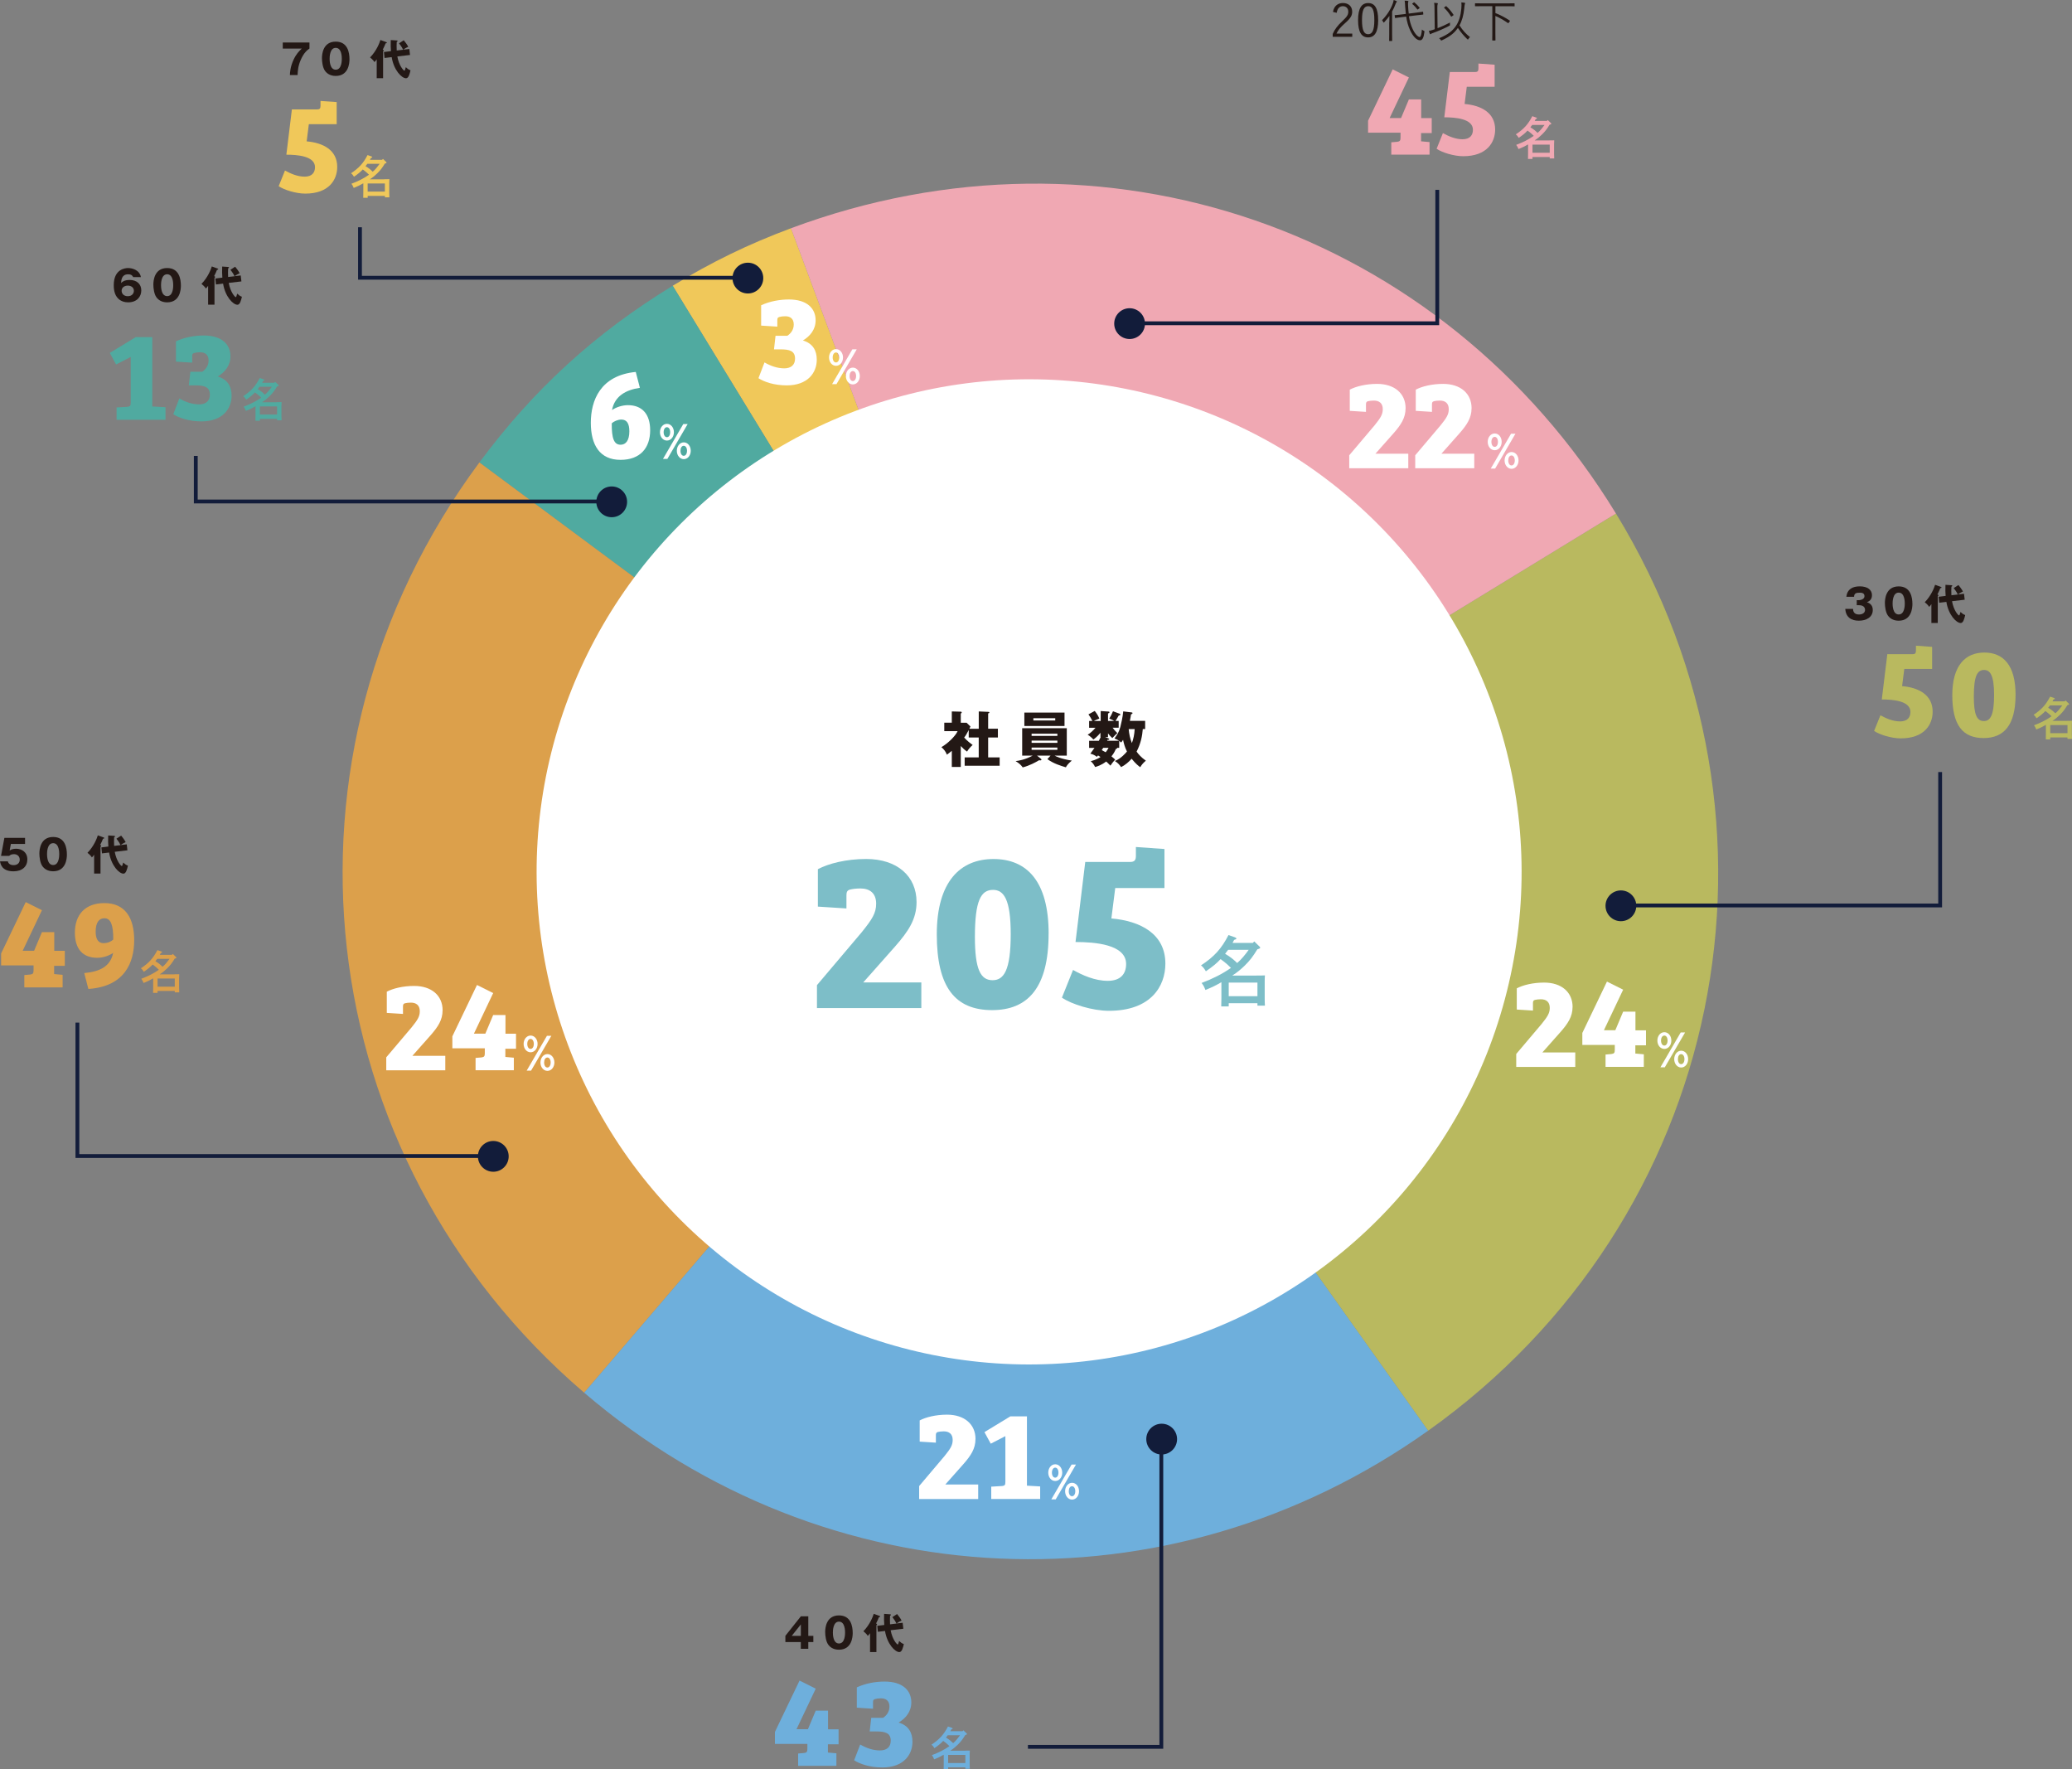 <?xml version="1.0" encoding="UTF-8"?>
<svg id="_レイヤー_2" data-name="レイヤー 2" xmlns="http://www.w3.org/2000/svg" viewBox="0 0 542.6 463.21">
  <rect x="0" y="0" width="542.6" height="463.21" fill="#808080" stroke="none"/>
  <defs>
    <style>
      .cls-1 {
        fill: #50aaa0;
      }

      .cls-2 {
        fill: #b9b95f;
      }

      .cls-3 {
        fill: none;
        stroke: #121c3a;
        stroke-miterlimit: 10;
      }

      .cls-4 {
        fill: #dca04b;
      }

      .cls-5 {
        fill: #231815;
      }

      .cls-6 {
        fill: #fff;
      }

      .cls-7 {
        fill: #6eafdc;
      }

      .cls-8 {
        fill: #7dbec8;
      }

      .cls-9 {
        fill: #f0a8b3;
      }

      .cls-10 {
        fill: #f0c85a;
      }

      .cls-11 {
        fill: #121c3a;
      }
    </style>
  </defs>
  <g id="_レイヤー_1-2" data-name="レイヤー 1">
    <g>
      <g>
        <path class="cls-10" d="M269.85,228.15l-93.69-153.33c10.16-6.21,19.82-10.9,30.98-15.06l62.72,168.39Z"/>
        <path class="cls-1" d="M269.85,228.15L125.54,121.08c14.19-19.13,30.29-33.84,50.62-46.26l93.69,153.33Z"/>
        <path class="cls-4" d="M269.85,228.15l-116.87,136.49c-72.37-61.97-84.2-167.04-27.44-243.56l144.31,107.07Z"/>
        <path class="cls-7" d="M269.85,228.15l104.16,146.42c-67.93,48.32-157.71,44.29-221.03-9.93l116.87-136.49Z"/>
        <path class="cls-2" d="M269.85,228.15l153.33-93.69c49.68,81.29,28.46,184.89-49.17,240.12l-104.16-146.42Z"/>
        <path class="cls-9" d="M269.85,228.15l-62.72-168.39c81.84-30.48,170.51.18,216.05,74.7l-153.33,93.69Z"/>
      </g>
      <circle class="cls-11" cx="129.18" cy="302.76" r="4.03"/>
      <polyline class="cls-3" points="20.27 267.74 20.27 302.67 128.84 302.67"/>
      <g>
        <path class="cls-4" d="M14.21,244.08v4.87h2.76v3.93h-2.79v2.15l2.22.2v3.29H6.37v-3.23l1.51-.13c.71-.1.91-.27.91-1.08v-1.31H.29v-3.13l6.45-13.45,4.24,2.12-5.04,10.62h2.99l2.05-4.87h3.23Z"/>
        <path class="cls-4" d="M22.07,254.77c3.87-.37,6.82-1.58,7.56-5.28-1.11.77-2.69,1.28-4.17,1.28-3.73,0-5.85-2.25-5.85-6.59,0-4.61,2.62-7.73,7.73-7.73,5.48,0,7.8,3.93,7.8,9.71s-2.42,12.14-12,12.77l-1.08-4.17ZM27.11,246.94c1.11,0,2.02-.44,2.55-.94.03-3.87-.67-5.58-2.32-5.58-1.38,0-2.29,1.08-2.29,3.53,0,1.78.6,2.99,2.05,2.99Z"/>
      </g>
      <g>
        <path class="cls-5" d="M6.56,220.96h-3.71l-.32,1.72c.56-.41,1.26-.46,1.73-.46,1.38,0,2.9.85,2.9,2.79,0,1.83-1.3,3.12-3.62,3.12-3.08,0-3.41-1.93-3.53-2.61h2.04c.21.99,1.32.99,1.52.99.98,0,1.6-.57,1.6-1.42,0-.94-.71-1.45-1.5-1.45-.75,0-1.02.24-1.26.44H.27l.88-4.71h5.41v1.59Z"/>
        <path class="cls-5" d="M17.52,223.77c0,1.04-.25,4.35-3.6,4.35-1.57,0-2.41-.76-2.85-1.39-.56-.82-.76-2.3-.76-3.24,0-1.04.25-4.35,3.61-4.35,3.15,0,3.6,2.87,3.6,4.63ZM12.32,223.62c0,.36,0,2.86,1.6,2.86s1.59-2.5,1.59-2.86c0-.4,0-2.86-1.59-2.86s-1.6,2.47-1.6,2.86Z"/>
        <path class="cls-5" d="M26.32,228.72h-1.67v-4.94c-.18.27-.4.53-.59.71-.29-.53-1.03-1.11-1.15-1.21,1.67-1.7,2.47-3.78,2.71-4.57l1.54.56c.06.02.14.05.14.14,0,.17-.26.18-.32.18-.21.55-.37.9-.75,1.65.14.06.26.12.26.24s-.1.17-.17.19v7.03ZM31.56,221.25c-.35-.8-1.02-1.59-1.07-1.66l1.24-.81c.3.36.89,1.12,1.18,1.71-.31.14-.71.32-1.31.76l1.59-.18.18,1.56-3.32.39c.44,2.43,1.62,3.73,1.86,3.73.11,0,.18-.31.36-.92.37.35.69.62,1.23.82-.22.92-.49,2.09-1.17,2.09-1.15,0-3.21-2.12-3.76-5.53l-1.87.22-.16-1.56,1.84-.23c-.08-.86-.08-1.58-.05-2.9l1.51.1c.12.01.28.02.28.14,0,.13-.11.18-.23.24-.02.33-.03.57-.03,1.08,0,.11,0,.63.03,1.17l1.66-.19Z"/>
      </g>
      <circle class="cls-11" cx="160.19" cy="131.39" r="4.03"/>
      <polyline class="cls-3" points="51.27 119.37 51.27 131.3 159.84 131.3"/>
      <g>
        <path class="cls-1" d="M34.23,93.45l-3.83,1.98-1.65-3.03,6.79-4.13h4.34v18.15l3.46.2v3.29h-12.81v-3.23l2.89-.17c.64-.1.81-.24.81-1.08v-12Z"/>
        <path class="cls-1" d="M46.1,89.35c2.25-1.04,4.84-1.51,7.26-1.51,4.74,0,6.99,2.35,6.99,5.45,0,2.42-1.45,4.17-3.33,5.28,2.59.77,3.63,2.62,3.63,5.04,0,3.4-2.35,6.72-7.87,6.72-3.26,0-5.92-.91-7.4-1.88l1.58-4.13c1.58.91,3.33,1.55,5.18,1.55,1.71,0,2.82-.84,2.82-2.55,0-2.05-1.51-2.42-3.8-2.42h-1.71l.4-3.56h3.09c.84-.54,1.68-1.51,1.68-2.96,0-1.61-1.04-2.15-2.22-2.15-.64,0-1.14.07-1.58.2-.44.13-.5.37-.5.87v1.65l-4.24-.27v-5.31Z"/>
      </g>
      <g>
        <path class="cls-5" d="M34.86,72.54c-.11-.23-.32-.72-1.31-.72-1.67,0-1.78,1.45-1.85,2.28.38-.35.88-.8,2.28-.8,1.8,0,3.02,1.04,3.02,2.74,0,1.59-1.09,3.12-3.45,3.12-1.02,0-1.65-.31-2.01-.53-1.52-.92-1.75-2.67-1.75-3.96,0-4.23,3.01-4.49,3.76-4.49.97,0,2.99.44,3.35,2.37h-2.05ZM35.06,76.13c0-.9-.78-1.35-1.6-1.35s-1.61.46-1.61,1.35c0,.7.52,1.42,1.61,1.42s1.6-.71,1.6-1.42Z"/>
        <path class="cls-5" d="M47.37,74.81c0,1.04-.25,4.35-3.6,4.35-1.57,0-2.41-.76-2.85-1.39-.56-.82-.76-2.3-.76-3.24,0-1.04.25-4.35,3.61-4.35,3.15,0,3.6,2.87,3.6,4.63ZM42.17,74.67c0,.36,0,2.86,1.6,2.86s1.59-2.5,1.59-2.86c0-.4,0-2.86-1.59-2.86s-1.6,2.47-1.6,2.86Z"/>
        <path class="cls-5" d="M56.17,79.77h-1.67v-4.94c-.18.27-.4.53-.59.71-.29-.53-1.03-1.11-1.15-1.21,1.67-1.7,2.47-3.78,2.71-4.57l1.54.56c.06.02.14.05.14.14,0,.17-.26.18-.32.18-.21.55-.37.9-.75,1.65.14.06.26.12.26.24s-.1.17-.17.19v7.03ZM61.41,72.3c-.35-.8-1.02-1.59-1.07-1.66l1.24-.81c.3.36.89,1.12,1.18,1.71-.31.14-.71.32-1.31.76l1.59-.18.18,1.56-3.32.39c.44,2.43,1.62,3.73,1.86,3.73.11,0,.18-.31.36-.92.37.35.69.62,1.23.82-.22.92-.49,2.09-1.17,2.09-1.15,0-3.21-2.12-3.76-5.53l-1.87.22-.16-1.56,1.84-.23c-.08-.86-.08-1.58-.05-2.9l1.51.1c.12.01.28.02.28.14,0,.13-.11.18-.23.24-.02.33-.03.57-.03,1.08,0,.11,0,.63.03,1.17l1.66-.19Z"/>
      </g>
      <circle class="cls-11" cx="304.21" cy="376.79" r="4.03"/>
      <polyline class="cls-3" points="269.19 457.36 304.12 457.36 304.12 377.13"/>
      <g>
        <path class="cls-7" d="M216.84,447.9v4.87h2.76v3.93h-2.79v2.15l2.22.2v3.29h-10.02v-3.23l1.51-.13c.71-.1.91-.27.91-1.08v-1.31h-8.5v-3.13l6.45-13.45,4.24,2.12-5.04,10.62h2.99l2.05-4.87h3.23Z"/>
        <path class="cls-7" d="M224.4,441.78c2.25-1.04,4.84-1.51,7.26-1.51,4.74,0,6.99,2.35,6.99,5.45,0,2.42-1.45,4.17-3.33,5.28,2.59.77,3.63,2.62,3.63,5.04,0,3.4-2.35,6.72-7.87,6.72-3.26,0-5.92-.91-7.4-1.88l1.58-4.13c1.58.91,3.33,1.55,5.18,1.55,1.71,0,2.82-.84,2.82-2.55,0-2.05-1.51-2.42-3.8-2.42h-1.71l.4-3.56h3.09c.84-.54,1.68-1.51,1.68-2.96,0-1.61-1.04-2.15-2.22-2.15-.64,0-1.14.07-1.58.2-.44.13-.5.37-.5.87v1.65l-4.24-.27v-5.31Z"/>
      </g>
      <g>
        <path class="cls-5" d="M209.74,423.18h1.93v5.12h1.32v1.63h-1.32v1.76h-1.96v-1.76h-4.04v-1.64l4.06-5.11ZM209.72,428.3v-2.99l-2.38,2.99h2.38Z"/>
        <path class="cls-5" d="M223.3,427.58c0,1.04-.25,4.35-3.6,4.35-1.57,0-2.41-.76-2.85-1.39-.56-.82-.76-2.3-.76-3.24,0-1.04.25-4.35,3.61-4.35,3.15,0,3.6,2.87,3.6,4.63ZM218.11,427.44c0,.36,0,2.86,1.6,2.86s1.59-2.5,1.59-2.86c0-.4,0-2.86-1.59-2.86s-1.6,2.47-1.6,2.86Z"/>
        <path class="cls-5" d="M229.51,432.54h-1.67v-4.94c-.18.27-.4.53-.59.71-.29-.53-1.03-1.11-1.15-1.21,1.67-1.7,2.47-3.78,2.71-4.57l1.54.56c.06.02.14.05.14.14,0,.17-.26.18-.32.18-.21.55-.37.9-.75,1.65.14.06.26.12.26.24s-.1.17-.17.19v7.03ZM234.75,425.06c-.35-.8-1.02-1.59-1.07-1.66l1.24-.81c.3.36.89,1.12,1.18,1.71-.31.14-.71.32-1.31.76l1.59-.18.18,1.56-3.32.39c.44,2.43,1.62,3.73,1.86,3.73.11,0,.18-.31.36-.92.37.35.69.62,1.23.82-.22.92-.49,2.09-1.17,2.09-1.15,0-3.21-2.12-3.76-5.53l-1.87.22-.16-1.56,1.84-.23c-.08-.86-.08-1.58-.05-2.9l1.51.1c.12.01.28.02.28.14,0,.13-.11.18-.23.24-.02.33-.03.57-.03,1.08,0,.11,0,.63.03,1.17l1.66-.19Z"/>
      </g>
      <circle class="cls-11" cx="195.85" cy="72.81" r="4.03"/>
      <polyline class="cls-3" points="94.27 59.5 94.27 72.72 195.9 72.72"/>
      <path class="cls-10" d="M76.44,28.65h6.62c.67,0,.87-.27.87-.91v-1.31l4.24.3v5.78h-7.29l-.57,4.5c4.27.37,8,2.25,8,6.69,0,3.33-2.12,6.99-8.37,6.99-2.42,0-5.55-.97-6.96-1.95l1.65-4.1c1.38.77,3.23,1.61,5.14,1.61s2.72-1.04,2.72-2.49c0-2.92-4.67-3.26-7.5-3.26l1.45-11.87Z"/>
      <g>
        <path class="cls-5" d="M74.05,12.72v-1.59h6.99v1.58c-.46.32-1.43,1-2.28,2.96-.7,1.59-.78,2.86-.83,3.98h-2.01c.02-.62.06-2.05.94-3.98.7-1.52,1.39-2.2,2.16-2.95h-4.97Z"/>
        <path class="cls-5" d="M91.52,15.53c0,1.04-.25,4.35-3.6,4.35-1.57,0-2.41-.76-2.85-1.39-.56-.82-.76-2.3-.76-3.24,0-1.04.25-4.35,3.61-4.35,3.15,0,3.6,2.87,3.6,4.63ZM86.32,15.39c0,.36,0,2.86,1.6,2.86s1.59-2.5,1.59-2.86c0-.4,0-2.86-1.59-2.86s-1.6,2.47-1.6,2.86Z"/>
        <path class="cls-5" d="M100.32,20.48h-1.67v-4.94c-.18.27-.4.53-.59.71-.29-.53-1.03-1.11-1.15-1.21,1.67-1.7,2.47-3.78,2.71-4.57l1.54.56c.06.02.14.05.14.14,0,.17-.26.18-.32.18-.21.55-.37.9-.75,1.65.14.06.26.12.26.24s-.1.17-.17.19v7.03ZM105.56,13.01c-.35-.8-1.02-1.59-1.07-1.66l1.24-.81c.3.36.89,1.12,1.18,1.71-.31.14-.71.32-1.31.76l1.59-.18.18,1.56-3.32.39c.44,2.43,1.62,3.73,1.86,3.73.11,0,.18-.31.36-.92.37.35.69.62,1.23.82-.22.92-.49,2.08-1.17,2.08-1.15,0-3.21-2.12-3.76-5.53l-1.87.22-.16-1.56,1.84-.23c-.08-.86-.08-1.58-.05-2.9l1.51.1c.12.01.28.02.28.14,0,.13-.11.18-.23.24-.02.33-.03.57-.03,1.08,0,.11,0,.63.03,1.17l1.66-.19Z"/>
      </g>
      <g>
        <circle class="cls-11" cx="295.81" cy="84.73" r="4.03"/>
        <polyline class="cls-3" points="376.38 49.71 376.38 84.64 296.16 84.64"/>
      </g>
      <g>
        <g>
          <path class="cls-9" d="M372.17,26.05v4.87h2.76v3.93h-2.79v2.15l2.22.2v3.29h-10.02v-3.23l1.51-.13c.71-.1.91-.27.91-1.08v-1.31h-8.5v-3.13l6.45-13.45,4.24,2.12-5.04,10.62h2.99l2.05-4.87h3.23Z"/>
          <path class="cls-9" d="M379.67,18.86h6.62c.67,0,.87-.27.87-.91v-1.31l4.24.3v5.78h-7.29l-.57,4.5c4.27.37,8,2.25,8,6.69,0,3.33-2.12,6.99-8.37,6.99-2.42,0-5.55-.97-6.96-1.95l1.65-4.1c1.38.77,3.23,1.61,5.14,1.61s2.72-1.04,2.72-2.49c0-2.92-4.67-3.26-7.5-3.26l1.45-11.87Z"/>
        </g>
        <g>
          <path class="cls-5" d="M349.07,3.12c.25-1.52,1.26-2.33,2.6-2.33,1.43,0,2.43.84,2.43,2.27,0,.96-.36,1.68-1.81,2.95-1.3,1.14-1.91,1.92-2.3,2.79h4.13v.83h-5.12v-.74c.49-1.16,1.26-2.19,2.57-3.41,1.23-1.15,1.51-1.65,1.51-2.42,0-.89-.58-1.44-1.42-1.44s-1.45.58-1.61,1.73l-.98-.23Z"/>
          <path class="cls-5" d="M360.91,5.24c0,3.18-.94,4.55-2.64,4.55s-2.63-1.34-2.63-4.52.97-4.47,2.65-4.47,2.61,1.28,2.61,4.45ZM356.67,5.25c0,2.69.53,3.71,1.61,3.71s1.62-1.02,1.62-3.71-.52-3.63-1.6-3.63-1.63.94-1.63,3.63Z"/>
          <path class="cls-5" d="M363.83,5.78c0-.43.01-1.07.02-1.62-.4.55-.83,1.1-1.33,1.63-.07.07-.12.11-.16.11-.05,0-.08-.04-.12-.12-.1-.22-.2-.37-.32-.49,1.38-1.43,2.29-2.89,2.85-4.47.1-.3.17-.58.19-.82.28.08.47.16.72.28.08.04.12.07.12.13,0,.07-.02.11-.1.17s-.13.18-.24.46c-.25.67-.55,1.33-.91,1.98v5.76c0,1.26.02,1.8.02,1.86,0,.08-.01.1-.11.1h-.58c-.08,0-.1-.01-.1-.1,0-.06.02-.6.02-1.86v-2.99ZM368.96,4.26c.18,1.15.47,2.28.95,3.29.64,1.38,1.43,2.15,1.87,2.15.28,0,.48-.76.58-1.97.13.13.28.23.48.32.19.1.2.11.17.34-.17,1.43-.52,2.16-1.15,2.16-.9,0-1.9-1.09-2.6-2.65-.52-1.12-.83-2.29-1.02-3.55l-1.18.14c-1.19.14-1.57.22-1.64.23-.08.01-.11,0-.12-.1l-.07-.56c-.01-.1,0-.11.1-.11.13,0,.49-.01,1.67-.16l1.15-.14c-.08-.65-.14-1.31-.18-1.99-.04-.77-.05-1.06-.13-1.48.26,0,.56.01.82.05.1.01.16.06.16.12,0,.1-.04.14-.06.23-.05.13-.05.37-.02,1.04.04.65.08,1.3.17,1.94l1.98-.25c1.18-.14,1.58-.23,1.67-.24.08-.01.1,0,.11.08l.05.56c.01.08,0,.1-.08.11l-1.69.19-1.94.24ZM370.2.65c.1-.07.12-.08.19-.02.49.4.92.83,1.34,1.36.06.07.06.1-.06.19l-.3.23c-.13.11-.16.12-.22.04-.41-.55-.83-1.02-1.29-1.38-.08-.07-.07-.1.06-.2l.28-.2Z"/>
          <path class="cls-5" d="M376.44,7.39c1.03-.4,2.13-.89,3.26-1.48-.02.16-.02.34,0,.5.04.25.02.24-.19.36-1.4.73-2.76,1.33-4.39,1.92-.25.1-.36.14-.42.2-.05.05-.1.07-.14.07s-.1-.04-.13-.12c-.1-.22-.19-.49-.26-.74.36-.07.67-.16.97-.25.19-.06.38-.13.58-.2l-.06-5.27c-.01-.82-.01-1.26-.1-1.64.29.01.59.04.82.07.1.01.16.06.16.11,0,.08-.04.14-.07.23-.06.13-.08.44-.07,1.22l.06,5.01ZM384.53,10.22c-.06.1-.1.14-.13.14s-.08-.04-.16-.11c-.91-.86-1.64-1.74-2.46-2.94-.88,1.27-1.92,2.18-4.17,3.24-.08.04-.13.06-.18.06-.06,0-.1-.05-.17-.18-.11-.18-.22-.29-.4-.42,2.42-1,3.56-1.96,4.44-3.27.76-1.13,1.22-2.66,1.38-4.46.06-.73.07-1.24.01-1.66.32.02.61.06.83.1.1.02.16.06.16.13,0,.1-.05.16-.08.25-.05.12-.11.58-.16,1.15-.16,1.71-.6,3.26-1.24,4.39.88,1.38,1.76,2.3,2.75,3.07-.14.13-.3.31-.42.5ZM378.59,1.66c.1-.07.13-.07.19-.01.72.66,1.26,1.33,1.85,2.21.05.07.02.11-.08.18l-.34.24c-.07.05-.12.07-.16.07s-.05-.02-.08-.07c-.58-.91-1.04-1.52-1.78-2.22-.06-.06-.05-.08.07-.17l.32-.23Z"/>
          <path class="cls-5" d="M396.66,1.55c0,.08-.01.1-.1.1-.06,0-.43-.02-1.57-.02h-3.38v1.8c1.24.47,2.51,1.13,3.75,1.96.07.05.1.07,0,.2l-.25.35c-.11.16-.13.16-.22.1-1.16-.8-2.12-1.36-3.29-1.86v4.4c0,1.31.02,1.86.02,1.92,0,.08-.01.1-.1.1h-.64c-.08,0-.1-.01-.1-.1,0-.07.02-.61.02-1.92V1.62h-2.87c-1.13,0-1.51.02-1.57.02-.08,0-.1-.01-.1-.1v-.58c0-.08.01-.1.1-.1.06,0,.44.02,1.57.02h7.03c1.14,0,1.51-.02,1.57-.02.08,0,.1.01.1.1v.58Z"/>
        </g>
        <path class="cls-9" d="M405.69,36.76c.53,0,.9,0,1.32-.02-.02.22-.04.68-.04,1.07v2.43c0,.56.01.97.04,1.25h-1.18v-.38h-4.51v.5h-1.18c.01-.28.02-.68.02-1.27v-2.53c-.88.52-1.42.77-2.51,1.22-.24-.6-.28-.66-.6-1.1,1.8-.68,3.29-1.44,4.53-2.31l.07-.05c-.35-.35-.7-.68-1.09-.98-.17-.13-.36-.26-.54-.4-.6.66-1.2,1.14-2.3,1.91-.31-.5-.44-.66-.77-.92,2.06-1.36,3.21-2.61,4.32-4.76l1.03.36c.13.05.2.12.2.18,0,.1-.04.12-.35.22-.08.17-.17.32-.25.48h3.19l.22-.24.83.8c.07.06.11.13.11.18,0,.08-.05.12-.22.18l-.23.07c-.74,1.21-1.19,1.77-1.98,2.55-.6.59-1.18,1.07-1.95,1.57h3.8ZM401.24,32.72c-.16.22-.31.42-.48.62.41.24.82.5,1.18.8.25.2.49.42.72.65.7-.6,1.27-1.32,1.81-2.07h-3.23ZM405.83,40v-2.13h-4.51v2.13h4.51Z"/>
      </g>
      <g>
        <path class="cls-6" d="M368.08,106.9c0,2.52-1.21,4.34-3.19,6.59l-4.71,5.31h8.61v3.8h-15.46v-3.4l6.66-7.87c1.51-1.88,2.12-2.79,2.12-4.2,0-1.58-.97-2.25-2.32-2.25-.64,0-1.18.07-1.58.17-.44.13-.5.4-.5.91v1.88l-4.24-.27v-5.55c1.58-.84,4.2-1.51,7.16-1.51,4.57,0,7.46,2.52,7.46,6.39Z"/>
        <path class="cls-6" d="M385.36,106.9c0,2.52-1.21,4.34-3.19,6.59l-4.71,5.31h8.61v3.8h-15.46v-3.4l6.66-7.87c1.51-1.88,2.12-2.79,2.12-4.2,0-1.58-.97-2.25-2.32-2.25-.64,0-1.18.07-1.58.17-.44.13-.5.4-.5.91v1.88l-4.24-.27v-5.55c1.58-.84,4.2-1.51,7.16-1.51,4.57,0,7.46,2.52,7.46,6.39Z"/>
      </g>
      <path class="cls-6" d="M393.25,115.69c0,1.24-.8,2.19-1.83,2.19s-1.83-.96-1.83-2.19.8-2.2,1.83-2.2,1.83.96,1.83,2.2ZM396.85,113.56l-5.31,9.12h-1.15l5.31-9.12h1.15ZM390.56,115.69c0,.78.36,1.31.86,1.31s.85-.53.85-1.31-.35-1.31-.85-1.31-.86.54-.86,1.31ZM397.66,120.56c0,1.22-.8,2.19-1.82,2.19s-1.83-.97-1.83-2.19.8-2.21,1.83-2.21,1.82.97,1.82,2.21ZM394.97,120.56c0,.77.35,1.31.85,1.31s.86-.54.86-1.31-.35-1.31-.86-1.31-.85.54-.85,1.31Z"/>
      <g>
        <path class="cls-6" d="M411.81,263.65c0,2.52-1.21,4.34-3.19,6.59l-4.71,5.31h8.61v3.8h-15.46v-3.4l6.66-7.87c1.51-1.88,2.12-2.79,2.12-4.2,0-1.58-.97-2.25-2.32-2.25-.64,0-1.18.07-1.58.17-.44.13-.5.4-.5.91v1.88l-4.24-.27v-5.55c1.58-.84,4.2-1.51,7.16-1.51,4.57,0,7.46,2.52,7.46,6.39Z"/>
        <path class="cls-6" d="M428.28,264.89v4.87h2.76v3.93h-2.79v2.15l2.22.2v3.29h-10.02v-3.23l1.51-.13c.71-.1.91-.27.91-1.08v-1.31h-8.5v-3.13l6.45-13.45,4.24,2.12-5.04,10.62h2.99l2.05-4.87h3.23Z"/>
      </g>
      <path class="cls-6" d="M437.68,272.44c0,1.24-.8,2.19-1.83,2.19s-1.83-.96-1.83-2.19.8-2.19,1.83-2.19,1.83.96,1.83,2.19ZM441.28,270.32l-5.31,9.12h-1.15l5.31-9.12h1.15ZM434.98,272.44c0,.78.36,1.31.86,1.31s.85-.53.85-1.31-.35-1.31-.85-1.31-.86.54-.86,1.31ZM442.08,277.31c0,1.22-.8,2.19-1.82,2.19s-1.83-.97-1.83-2.19.8-2.21,1.83-2.21,1.82.97,1.82,2.21ZM439.4,277.31c0,.77.35,1.31.85,1.31s.86-.54.86-1.31-.35-1.31-.86-1.31-.85.54-.85,1.31Z"/>
      <g>
        <path class="cls-6" d="M255.45,376.78c0,2.52-1.21,4.34-3.19,6.59l-4.71,5.31h8.61v3.8h-15.46v-3.4l6.66-7.87c1.51-1.88,2.12-2.79,2.12-4.2,0-1.58-.97-2.25-2.32-2.25-.64,0-1.18.07-1.58.17-.44.13-.5.4-.5.91v1.88l-4.24-.27v-5.55c1.58-.84,4.2-1.51,7.16-1.51,4.57,0,7.46,2.52,7.46,6.39Z"/>
        <path class="cls-6" d="M263.28,376.01l-3.83,1.98-1.65-3.03,6.79-4.13h4.34v18.15l3.46.2v3.29h-12.81v-3.23l2.89-.17c.64-.1.81-.24.81-1.08v-12Z"/>
      </g>
      <path class="cls-6" d="M278.17,385.57c0,1.24-.8,2.19-1.83,2.19s-1.83-.96-1.83-2.19.8-2.19,1.83-2.19,1.83.96,1.83,2.19ZM281.77,383.45l-5.31,9.12h-1.15l5.31-9.12h1.15ZM275.47,385.57c0,.78.36,1.31.86,1.31s.85-.53.85-1.31-.35-1.31-.85-1.31-.86.54-.86,1.31ZM282.57,390.44c0,1.22-.8,2.19-1.82,2.19s-1.83-.97-1.83-2.19.8-2.21,1.83-2.21,1.82.97,1.82,2.21ZM279.88,390.44c0,.77.35,1.31.85,1.31s.86-.54.86-1.31-.35-1.31-.86-1.31-.85.54-.85,1.31Z"/>
      <g>
        <path class="cls-6" d="M115.9,264.53c0,2.52-1.21,4.34-3.19,6.59l-4.71,5.31h8.61v3.8h-15.46v-3.4l6.66-7.87c1.51-1.88,2.12-2.79,2.12-4.2,0-1.58-.97-2.25-2.32-2.25-.64,0-1.18.07-1.58.17-.44.13-.5.4-.5.91v1.88l-4.24-.27v-5.55c1.58-.84,4.2-1.51,7.16-1.51,4.57,0,7.46,2.52,7.46,6.39Z"/>
        <path class="cls-6" d="M132.37,265.78v4.87h2.76v3.93h-2.79v2.15l2.22.2v3.29h-10.02v-3.23l1.51-.13c.71-.1.91-.27.91-1.08v-1.31h-8.5v-3.13l6.45-13.45,4.24,2.12-5.04,10.62h2.99l2.05-4.87h3.23Z"/>
      </g>
      <path class="cls-6" d="M140.78,273.32c0,1.24-.8,2.19-1.83,2.19s-1.83-.96-1.83-2.19.8-2.19,1.83-2.19,1.83.96,1.83,2.19ZM144.38,271.2l-5.31,9.12h-1.15l5.31-9.12h1.15ZM138.08,273.32c0,.78.36,1.31.86,1.31s.85-.53.85-1.31-.35-1.31-.85-1.31-.86.54-.86,1.31ZM145.18,278.19c0,1.22-.8,2.19-1.82,2.19s-1.83-.97-1.83-2.19.8-2.21,1.83-2.21,1.82.97,1.82,2.21ZM142.49,278.19c0,.77.35,1.31.85,1.31s.86-.54.86-1.31-.35-1.31-.86-1.31-.85.54-.85,1.31Z"/>
      <path class="cls-6" d="M167.56,101.54c-3.66.54-6.59,2.15-7.29,5.82,1.11-.77,2.72-1.28,4.17-1.28,3.66,0,5.82,2.29,5.82,6.56,0,4.67-2.62,7.76-7.77,7.76-5.45,0-7.77-3.93-7.77-9.71s2.45-12.4,11.77-13.31l1.08,4.17ZM162.72,109.85c-.94,0-1.98.47-2.52.98-.03,4,.6,5.61,2.32,5.61,1.34,0,2.29-1.08,2.29-3.53,0-1.98-.64-3.06-2.08-3.06Z"/>
      <path class="cls-6" d="M176.48,113.16c0,1.24-.8,2.19-1.83,2.19s-1.83-.96-1.83-2.19.8-2.19,1.83-2.19,1.83.96,1.83,2.19ZM180.08,111.03l-5.31,9.12h-1.15l5.31-9.12h1.15ZM173.79,113.16c0,.78.36,1.31.86,1.31s.85-.53.85-1.31-.35-1.31-.85-1.31-.86.54-.86,1.31ZM180.89,118.03c0,1.22-.8,2.19-1.82,2.19s-1.83-.97-1.83-2.19.8-2.21,1.83-2.21,1.82.97,1.82,2.21ZM178.2,118.03c0,.77.35,1.31.85,1.31s.86-.54.86-1.31-.35-1.31-.86-1.31-.85.54-.85,1.31Z"/>
      <path class="cls-6" d="M199.34,79.92c2.25-1.04,4.84-1.51,7.26-1.51,4.74,0,6.99,2.35,6.99,5.45,0,2.42-1.45,4.17-3.33,5.28,2.59.77,3.63,2.62,3.63,5.04,0,3.4-2.35,6.72-7.87,6.72-3.26,0-5.92-.91-7.4-1.88l1.58-4.13c1.58.91,3.33,1.55,5.18,1.55,1.71,0,2.82-.84,2.82-2.55,0-2.05-1.51-2.42-3.8-2.42h-1.71l.4-3.56h3.09c.84-.54,1.68-1.51,1.68-2.96,0-1.61-1.04-2.15-2.22-2.15-.64,0-1.14.07-1.58.2-.44.13-.5.37-.5.87v1.65l-4.24-.27v-5.31Z"/>
      <path class="cls-6" d="M220.76,93.59c0,1.24-.8,2.19-1.83,2.19s-1.83-.96-1.83-2.19.8-2.19,1.83-2.19,1.83.96,1.83,2.19ZM224.36,91.46l-5.31,9.12h-1.15l5.31-9.12h1.15ZM218.06,93.59c0,.78.36,1.31.86,1.31s.85-.53.85-1.31-.35-1.31-.85-1.31-.86.54-.86,1.31ZM225.16,98.46c0,1.22-.8,2.19-1.82,2.19s-1.83-.97-1.83-2.19.8-2.21,1.83-2.21,1.82.97,1.82,2.21ZM222.48,98.46c0,.77.35,1.31.85,1.31s.86-.54.86-1.31-.35-1.31-.86-1.31-.85.54-.85,1.31Z"/>
      <path class="cls-2" d="M541.28,188.73c.53,0,.9,0,1.32-.02-.02.22-.04.68-.04,1.07v2.43c0,.56.01.97.04,1.25h-1.18v-.38h-4.51v.5h-1.17c.01-.28.02-.68.02-1.27v-2.53c-.88.52-1.42.77-2.51,1.22-.24-.6-.28-.66-.6-1.1,1.8-.68,3.29-1.44,4.53-2.31l.07-.05c-.35-.35-.7-.68-1.09-.98-.17-.13-.36-.26-.54-.4-.6.66-1.2,1.14-2.3,1.91-.31-.5-.44-.66-.77-.92,2.06-1.36,3.21-2.61,4.32-4.76l1.03.36c.13.05.2.12.2.18,0,.1-.04.12-.35.22-.08.17-.17.32-.25.48h3.19l.22-.24.83.8c.07.06.11.13.11.18,0,.08-.05.12-.22.18l-.23.07c-.74,1.21-1.19,1.77-1.98,2.55-.6.59-1.17,1.07-1.95,1.57h3.8ZM536.83,184.69c-.16.22-.31.42-.48.62.41.24.82.5,1.18.8.25.2.49.42.72.65.7-.6,1.27-1.32,1.81-2.07h-3.23ZM541.42,191.97v-2.13h-4.51v2.13h4.51Z"/>
      <circle class="cls-11" cx="424.47" cy="237.16" r="4.03"/>
      <polyline class="cls-3" points="508.07 202.14 508.07 237.07 421.82 237.07"/>
      <g>
        <path class="cls-2" d="M494.24,171.28h6.62c.67,0,.87-.27.87-.91v-1.31l4.24.3v5.78h-7.29l-.57,4.5c4.27.37,8,2.25,8,6.69,0,3.33-2.12,6.99-8.37,6.99-2.42,0-5.55-.97-6.96-1.95l1.65-4.1c1.38.77,3.23,1.61,5.14,1.61s2.72-1.04,2.72-2.49c0-2.92-4.67-3.26-7.5-3.26l1.45-11.87Z"/>
        <path class="cls-2" d="M527.82,181.91c0,8.07-3.13,11.33-8.37,11.33-5.51,0-8.2-3.43-8.2-11.23s3.46-11.16,8.4-11.16,8.17,3.29,8.17,11.06ZM522.2,181.97c0-5.11-1.01-6.56-2.62-6.56-1.78,0-2.69,1.55-2.69,6.96,0,4.84.84,6.42,2.62,6.42,1.65,0,2.69-1.41,2.69-6.82Z"/>
      </g>
      <g>
        <path class="cls-5" d="M486.23,158.46v-1.32h.54c.21,0,1.49-.12,1.49-1.06s-.96-.9-1.29-.9c-.83,0-1.42.13-1.44,1.07h-2.02c.24-2.03,1.66-2.73,3.53-2.73,2.02,0,3.18.93,3.18,2.31,0,1.31-.9,1.66-1.32,1.84.5.18,1.53.58,1.53,2.03,0,1.92-1.71,2.81-3.65,2.81s-3.4-.86-3.55-3.08h2.03c.02.41.1,1.46,1.54,1.46.21,0,1.6-.03,1.6-1.21,0-.69-.49-1.22-1.54-1.22h-.64Z"/>
        <path class="cls-5" d="M500.81,158.16c0,1.04-.25,4.35-3.6,4.35-1.57,0-2.41-.76-2.85-1.39-.56-.82-.76-2.3-.76-3.24,0-1.04.25-4.35,3.61-4.35,3.15,0,3.6,2.87,3.6,4.63ZM495.62,158.02c0,.36,0,2.86,1.6,2.86s1.59-2.5,1.59-2.86c0-.4,0-2.86-1.59-2.86s-1.6,2.47-1.6,2.86Z"/>
        <path class="cls-5" d="M507.45,163.12h-1.67v-4.94c-.18.27-.4.53-.59.71-.29-.53-1.03-1.11-1.15-1.21,1.67-1.7,2.47-3.78,2.71-4.57l1.54.56c.06.02.14.05.14.14,0,.17-.26.18-.32.18-.21.55-.37.9-.75,1.65.14.06.26.12.26.24s-.1.17-.17.19v7.03ZM512.69,155.64c-.35-.8-1.02-1.59-1.07-1.66l1.24-.81c.3.36.89,1.12,1.18,1.71-.31.14-.71.32-1.31.76l1.59-.18.18,1.56-3.32.39c.44,2.43,1.62,3.73,1.86,3.73.11,0,.18-.31.36-.92.37.35.69.62,1.23.82-.22.92-.49,2.08-1.17,2.08-1.15,0-3.21-2.12-3.76-5.53l-1.87.22-.16-1.56,1.84-.23c-.08-.86-.08-1.58-.05-2.9l1.51.1c.12.01.28.02.28.14,0,.13-.11.18-.23.24-.02.33-.03.57-.03,1.08,0,.11,0,.63.03,1.17l1.66-.19Z"/>
      </g>
      <path class="cls-7" d="M252.65,458.36c.53,0,.9,0,1.32-.02-.02.22-.04.68-.04,1.07v2.44c0,.56.01.97.04,1.25h-1.17v-.38h-4.51v.5h-1.17c.01-.28.02-.68.02-1.27v-2.53c-.88.52-1.42.77-2.51,1.22-.24-.6-.28-.66-.6-1.1,1.8-.68,3.29-1.44,4.53-2.31l.07-.05c-.35-.35-.7-.68-1.09-.98-.17-.13-.36-.26-.54-.4-.6.66-1.2,1.14-2.3,1.91-.31-.5-.44-.66-.77-.92,2.06-1.36,3.21-2.61,4.32-4.76l1.03.36c.13.05.2.12.2.18,0,.1-.04.12-.35.22-.08.17-.17.32-.25.48h3.19l.22-.24.83.8c.07.06.11.13.11.18,0,.08-.05.12-.22.18l-.23.07c-.74,1.21-1.19,1.77-1.98,2.55-.6.59-1.17,1.07-1.96,1.57h3.8ZM248.2,454.32c-.16.22-.31.42-.48.62.41.24.82.5,1.17.8.25.2.49.42.72.65.7-.6,1.27-1.32,1.81-2.07h-3.23ZM252.8,461.6v-2.13h-4.51v2.13h4.51Z"/>
      <path class="cls-4" d="M45.62,255.09c.53,0,.9,0,1.32-.02-.02.22-.04.68-.04,1.07v2.44c0,.56.01.97.04,1.25h-1.17v-.38h-4.51v.5h-1.17c.01-.28.02-.68.02-1.27v-2.53c-.88.52-1.42.77-2.51,1.22-.24-.6-.28-.66-.6-1.1,1.8-.68,3.29-1.44,4.53-2.31l.07-.05c-.35-.35-.7-.68-1.09-.98-.17-.13-.36-.26-.54-.4-.6.66-1.2,1.14-2.3,1.91-.31-.5-.44-.66-.77-.92,2.06-1.36,3.21-2.61,4.32-4.76l1.03.36c.13.05.2.12.2.18,0,.1-.04.12-.35.22-.08.17-.17.32-.25.48h3.19l.22-.24.83.8c.07.06.11.13.11.18,0,.08-.05.12-.22.18l-.23.07c-.74,1.21-1.19,1.77-1.98,2.55-.6.59-1.17,1.07-1.96,1.57h3.8ZM41.17,251.05c-.16.22-.31.42-.48.62.41.24.82.5,1.17.8.25.2.49.42.72.65.7-.6,1.27-1.32,1.81-2.07h-3.23ZM45.77,258.33v-2.13h-4.51v2.13h4.51Z"/>
      <path class="cls-1" d="M72.42,105.3c.53,0,.9,0,1.32-.02-.02.22-.04.68-.04,1.07v2.44c0,.56.01.97.04,1.25h-1.17v-.38h-4.51v.5h-1.17c.01-.28.02-.68.02-1.27v-2.53c-.88.52-1.42.77-2.51,1.22-.24-.6-.28-.66-.6-1.1,1.8-.68,3.29-1.44,4.53-2.31l.07-.05c-.35-.35-.7-.68-1.09-.98-.17-.13-.36-.26-.54-.4-.6.66-1.2,1.14-2.3,1.91-.31-.5-.44-.66-.77-.92,2.06-1.36,3.21-2.61,4.32-4.76l1.03.36c.13.05.2.12.2.18,0,.1-.04.12-.35.22-.08.17-.17.32-.25.48h3.19l.22-.24.83.8c.07.06.11.13.11.18,0,.08-.05.12-.22.18l-.23.07c-.74,1.21-1.19,1.77-1.98,2.55-.6.59-1.17,1.07-1.96,1.57h3.8ZM67.97,101.26c-.16.22-.31.42-.48.62.41.24.82.5,1.17.8.25.2.49.42.72.65.7-.6,1.27-1.32,1.81-2.07h-3.23ZM72.56,108.54v-2.13h-4.51v2.13h4.51Z"/>
      <path class="cls-10" d="M100.65,46.93c.53,0,.9,0,1.32-.02-.02.22-.04.68-.04,1.07v2.44c0,.56.01.97.04,1.25h-1.17v-.38h-4.51v.5h-1.17c.01-.28.02-.68.02-1.27v-2.53c-.88.52-1.42.77-2.51,1.22-.24-.6-.28-.66-.6-1.1,1.8-.68,3.29-1.44,4.53-2.31l.07-.05c-.35-.35-.7-.68-1.09-.98-.17-.13-.36-.26-.54-.4-.6.66-1.2,1.14-2.3,1.91-.31-.5-.44-.66-.77-.92,2.06-1.36,3.21-2.61,4.32-4.76l1.03.36c.13.05.2.12.2.18,0,.1-.04.12-.35.22-.08.17-.17.32-.25.48h3.19l.22-.24.83.8c.07.06.11.13.11.18,0,.08-.05.12-.22.18l-.23.07c-.74,1.21-1.19,1.77-1.98,2.55-.6.59-1.17,1.07-1.96,1.57h3.8ZM96.2,42.89c-.16.22-.31.42-.48.62.41.24.82.5,1.17.8.25.2.49.42.72.65.7-.6,1.27-1.32,1.81-2.07h-3.23ZM100.79,50.17v-2.13h-4.51v2.13h4.51Z"/>
      <g>
        <circle class="cls-6" cx="269.5" cy="228.27" r="128.97" transform="translate(-82.48 257.43) rotate(-45)"/>
        <g>
          <path class="cls-5" d="M256.31,190.79v-4.52l2.59.11c.08,0,.19.05.19.16,0,.14-.16.21-.32.25v4h2.55v2.3h-2.55v5.21h3.01v2.19h-9.16v-2.19h3.68v-5.21h-2.62v-1.95c-.51.95-.67,1.3-1.19,1.97.81.92,1.89,1.7,2.22,1.94-.57.48-1.21,1.25-1.46,1.73-.67-.46-1.06-.83-1.65-1.46v5.49h-2.35v-4.22c-.67.54-.9.73-1.29,1-.29-.81-.81-1.44-1.43-1.97,1.68-.97,3.68-2.9,4.24-4.19h-3.49v-2.21h1.97v-2.95l2.35.06c.1,0,.25.03.25.21,0,.08-.06.16-.25.29v2.4h1.52l1.02.98c-.05.1-.25.51-.29.59h2.44Z"/>
          <path class="cls-5" d="M275.11,197.84h-3.55l.98.78c.09.08.19.16.19.25,0,.08-.06.22-.32.22-.1,0-.16-.02-.27-.06-.94.56-2.55,1.44-4.32,1.89-.48-.67-.94-1.08-1.86-1.65.78-.09,2.38-.32,4.48-1.43h-2.76v-7.17h11.68v7.17h-3.19c.24.13,1.67.89,4.51,1.3-1.11.9-1.38,1.44-1.56,1.76-1.33-.4-3.19-.95-4.84-2.14l.83-.92ZM278.77,186.57v3.52h-10.52v-3.52h10.52ZM276.9,192.68v-.59h-6.75v.59h6.75ZM270.15,193.9v.59h6.75v-.59h-6.75ZM270.15,195.73v.59h6.75v-.59h-6.75ZM270.61,188.04v.59h5.73v-.59h-5.73Z"/>
          <path class="cls-5" d="M293.09,195.8h-.54c.02.11,0,.21-.32.29-.13.27-.49,1.13-1.17,1.94.45.36.73.62.98.86-.51.51-1.03,1.24-1.25,1.57-.62-.65-1.05-1.02-1.11-1.08-1.24.95-2.33,1.29-2.9,1.44-.35-.71-.65-1.06-1.14-1.52,1.4-.37,2.19-.84,2.55-1.1-.17-.11-.48-.3-.65-.41-.08.08-.19.22-.3.37-.6-.46-1-.65-1.71-.83.6-.81.87-1.19,1.09-1.52h-1.41v-1.84h2.54c.33-.65.37-.73.49-.97h-.06v-1.14c-.86,1.05-1.54,1.54-1.86,1.76-.35-.43-1.06-1.02-1.49-1.25.7-.4,1.41-1.08,2.05-1.82h-1.67v-1.78h.84c-.4-.86-.73-1.33-1.02-1.73l1.65-.9c.62.76.92,1.35,1.21,2-.76.27-1.25.54-1.44.63h1.79v-2.6l2.13.14c.09,0,.17.1.17.17,0,.14-.08.19-.38.33v1.95h1.62c-.24-.16-.4-.24-1.3-.62.4-.62.7-1.21.98-1.92l1.68.63c.17.06.25.14.25.24,0,.19-.19.24-.44.27-.27.48-.65,1.14-.83,1.4h.83v1.78h-1.59c.33.43.6.78,1.24,1.41-.19.16-.41.33-1.32,1.3-.51-.48-.79-.79-1.13-1.24v.98h-.76l.86.33c.08.03.24.09.24.22,0,.14-.14.14-.45.17l-.11.24h3.13c-.44-.3-.94-.49-1.21-.6.62-.83,1.16-1.6,1.54-3.03.22-.83.63-2.63.75-4.06l2.22.27c.13.02.21.08.21.19,0,.13-.05.16-.4.35-.05.4-.11.78-.29,1.68h4v2.14h-.62c-.13,1.73-.49,3.73-1.62,5.9.46.67,1.21,1.52,2.43,2.38-.57.48-1,.9-1.48,1.7-.4-.29-1.13-.83-2.25-2.21-.7.81-1.75,1.71-2.76,2.19-.49-.73-.92-1.14-1.63-1.6,1.62-.62,2.89-2.14,3.17-2.48-.57-1.11-.84-2.19-1.02-3.06-.25.41-.36.51-.52.7-.24-.24-.33-.32-.49-.44v1.83ZM288.9,195.8c-.13.21-.32.51-.38.6.37.19.7.37,1.03.56.3-.37.54-.75.75-1.16h-1.4ZM295.57,190.9c.13,1.32.35,2.43.84,3.65.4-1.08.65-2.19.73-3.65h-1.57Z"/>
        </g>
        <g>
          <g>
            <path class="cls-8" d="M240.02,236.19c0,4.46-2.14,7.66-5.64,11.64l-8.32,9.39h15.21v6.71h-27.33v-6l11.76-13.9c2.67-3.33,3.74-4.93,3.74-7.43,0-2.79-1.72-3.98-4.1-3.98-1.13,0-2.08.12-2.79.3-.77.24-.89.71-.89,1.6v3.33l-7.48-.48v-9.8c2.79-1.48,7.42-2.67,12.65-2.67,8.08,0,13.19,4.46,13.19,11.29Z"/>
            <path class="cls-8" d="M274.6,244.45c0,14.26-5.52,20.02-14.79,20.02-9.74,0-14.49-6.06-14.49-19.84s6.12-19.72,14.85-19.72,14.44,5.82,14.44,19.54ZM264.68,244.57c0-9.03-1.78-11.58-4.63-11.58-3.15,0-4.75,2.73-4.75,12.3,0,8.55,1.49,11.35,4.63,11.35,2.91,0,4.75-2.49,4.75-12.06Z"/>
            <path class="cls-8" d="M284.22,225.68h11.7c1.19,0,1.54-.48,1.54-1.6v-2.32l7.48.53v10.22h-12.89l-1.01,7.96c7.54.65,14.14,3.98,14.14,11.82,0,5.88-3.74,12.36-14.79,12.36-4.28,0-9.8-1.72-12.3-3.45l2.91-7.25c2.43,1.37,5.7,2.85,9.09,2.85s4.81-1.84,4.81-4.4c0-5.17-8.26-5.76-13.25-5.76l2.55-20.97Z"/>
          </g>
          <path class="cls-8" d="M329.05,255.42c.88,0,1.5,0,2.2-.04-.04.36-.06,1.14-.06,1.78v4.06c0,.94.02,1.62.06,2.08h-1.96v-.64h-7.52v.84h-1.96c.02-.46.04-1.14.04-2.12v-4.22c-1.46.86-2.36,1.28-4.18,2.04-.4-1-.46-1.1-1-1.84,3-1.14,5.48-2.4,7.56-3.86l.12-.08c-.58-.58-1.16-1.14-1.82-1.64-.28-.22-.6-.44-.9-.66-1,1.1-2,1.9-3.84,3.18-.52-.84-.74-1.1-1.28-1.54,3.44-2.26,5.36-4.36,7.2-7.94l1.72.6c.22.08.34.2.34.3,0,.16-.06.2-.58.36-.14.28-.28.54-.42.8h5.32l.36-.4,1.38,1.34c.12.1.18.22.18.3,0,.14-.08.2-.36.3l-.38.12c-1.24,2.02-1.98,2.96-3.3,4.26-1,.98-1.96,1.78-3.26,2.62h6.34ZM321.62,248.68c-.26.36-.52.7-.8,1.04.68.4,1.36.84,1.96,1.34.42.34.82.7,1.2,1.08,1.16-1,2.12-2.2,3.02-3.46h-5.38ZM329.29,260.82v-3.56h-7.52v3.56h7.52Z"/>
        </g>
      </g>
    </g>
  </g>
</svg>